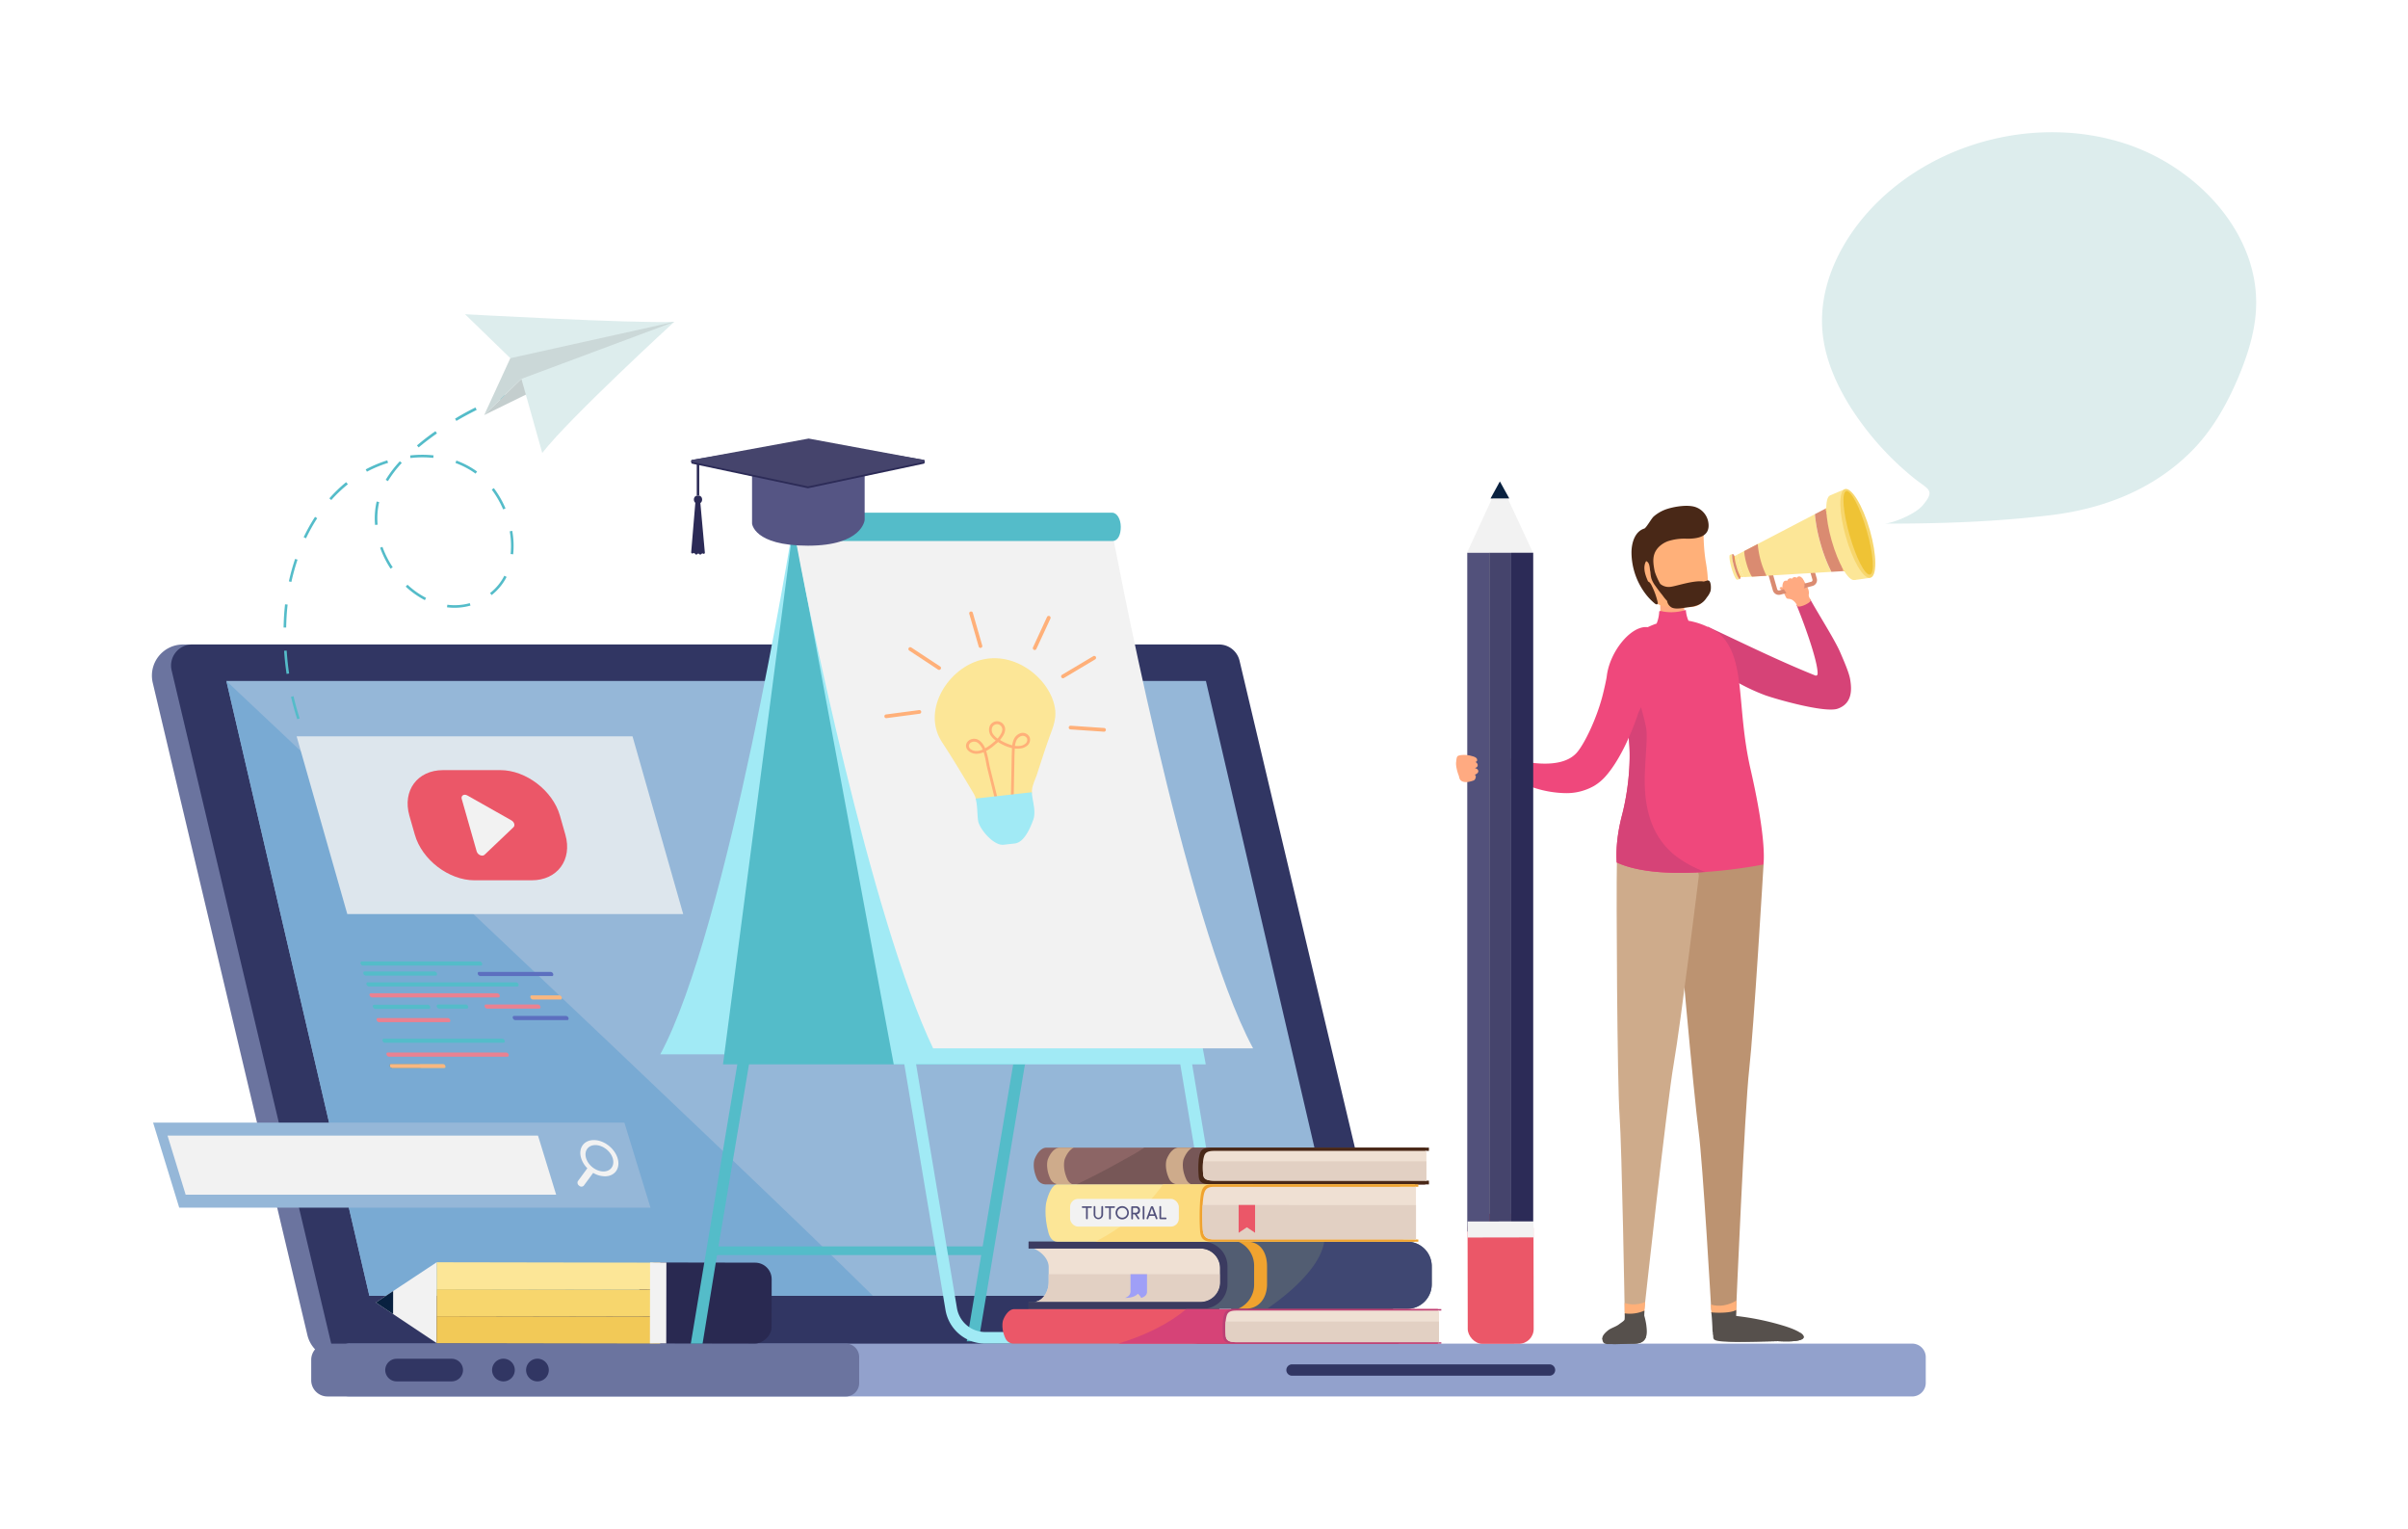 <svg id="Layer_1" data-name="Layer 1" xmlns="http://www.w3.org/2000/svg" viewBox="0 0 1406.39 892.6"><defs><style>.cls-1{fill:#6b749f;}.cls-2{fill:#313663;}.cls-3{fill:#95b7d8;}.cls-4{fill:#79aad3;}.cls-5{fill:#92a1cc;}.cls-6{fill:#ddeded;}.cls-7{fill:#f2f2f2;}.cls-8{fill:#092140;}.cls-9{fill:#292951;}.cls-10{fill:#fce697;}.cls-11{fill:#f7d66d;}.cls-12{fill:#f2c957;}.cls-13{fill:#dde6ed;}.cls-14{fill:#eb5768;}.cls-15{fill:#54bcc9;}.cls-16{fill:#a1eaf5;}.cls-17{fill:#2c2b57;}.cls-18{fill:#ffb079;}.cls-19{fill:#ffaa81;}.cls-20{fill:#d64377;}.cls-21{fill:#da8b71;}.cls-22{fill:#fcbd24;}.cls-23{fill:#fe912a;}.cls-24{fill:#efc335;}.cls-25{fill:#bc9371;}.cls-26{fill:#ceab8b;}.cls-27{fill:#ef487c;}.cls-28{fill:#492817;}.cls-29{fill:#56504c;}.cls-30{fill:#52517b;}.cls-31{fill:#45446c;}.cls-32{fill:#ea8191;}.cls-33{fill:#f9b780;}.cls-34{fill:#5c6fbf;}.cls-35{fill:#1f4a6f;}.cls-36{fill:#34b2e4;}.cls-37{fill:#555584;}.cls-38{fill:#c4cece;}.cls-39{fill:#cbd8d8;}.cls-40{fill:#525d72;}.cls-41{fill:#efe0d3;}.cls-42{fill:#e2d0c3;}.cls-43{fill:#3b3b60;}.cls-44{fill:#3f4772;}.cls-45{fill:#f0a32f;}.cls-46{fill:#9f9ff7;}.cls-47{fill:#8c6565;}.cls-48{fill:#775757;}.cls-49{fill:#fcdb7e;}.cls-50{fill:#bc4074;}</style></defs><title>Third_Fold</title><path class="cls-1" d="M784.85,793.54H197.19a18.15,18.15,0,0,1-17.66-14L89.21,398.66a18.16,18.16,0,0,1,17.66-22.34H694.54a18.15,18.15,0,0,1,17.66,14L802.52,771.2A18.16,18.16,0,0,1,784.85,793.54Z"/><path class="cls-2" d="M805.06,793.54H205.34a12.29,12.29,0,0,1-12-9.45l-93.1-392.65a12.29,12.29,0,0,1,12-15.12H712a12.28,12.28,0,0,1,11.95,9.45L817,778.42A12.28,12.28,0,0,1,805.06,793.54Z"/><polygon class="cls-3" points="787.83 756.65 215.73 756.65 132.21 397.61 704.31 397.61 787.83 756.65"/><path class="cls-4" d="M132.21,397.61l83.52,359H509.82C436.39,683.73,132.21,397.61,132.21,397.61Z"/><path class="cls-5" d="M204.24,784.54h912.58a7.92,7.92,0,0,1,7.92,7.92v15a7.92,7.92,0,0,1-7.92,7.92H204.24a9.49,9.49,0,0,1-9.49-9.49V794a9.49,9.49,0,0,1,9.49-9.49Z"/><path class="cls-1" d="M191.25,784.54H494a7.79,7.79,0,0,1,7.79,7.79v15.27a7.79,7.79,0,0,1-7.79,7.79H191.25a9.49,9.49,0,0,1-9.49-9.49V794A9.49,9.49,0,0,1,191.25,784.54Z"/><path class="cls-2" d="M263.75,806.58H231.58A6.64,6.64,0,0,1,225,800h0a6.64,6.64,0,0,1,6.62-6.63h32.17a6.64,6.64,0,0,1,6.63,6.63h0A6.64,6.64,0,0,1,263.75,806.58Z"/><path class="cls-2" d="M300.53,798.66a6.63,6.63,0,1,1-5.2-5.2A6.64,6.64,0,0,1,300.53,798.66Z"/><path class="cls-2" d="M320.4,798.66a6.63,6.63,0,1,1-5.2-5.2A6.64,6.64,0,0,1,320.4,798.66Z"/><path class="cls-2" d="M905,803.27H754.6a3.32,3.32,0,0,1-3.31-3.31h0a3.33,3.33,0,0,1,3.31-3.32H905a3.33,3.33,0,0,1,3.31,3.32h0A3.32,3.32,0,0,1,905,803.27Z"/><path class="cls-6" d="M1080.27,236.9c-8.07-13.08-14.37-27.57-15.82-42.87-2.67-28.34,11.85-56.13,32.17-76.07C1133.47,81.82,1190.71,68,1240,83.46c42.6,13.34,79.94,52.59,77.62,97.17-.7,13.45-4.85,26.5-10,38.92-6.8,16.26-15.6,31.95-28.12,44.36-22.2,22-50.84,33.15-81.87,36.9s-61.77,4.94-96.62,4.94c6.16-.81,18-5.91,22-10.75,7.8-9.33,3-9-6-16.5A172.13,172.13,0,0,1,1080.27,236.9Z"/><polygon class="cls-7" points="255.09 736.99 219.5 760.54 255.01 784.22 255.09 736.99"/><polygon class="cls-8" points="229.61 753.85 219.5 760.54 229.59 767.27 229.61 753.85"/><rect class="cls-9" x="388.44" y="722.24" width="47.23" height="77.26" rx="9.66" transform="translate(1173.63 350.1) rotate(90.1)"/><rect class="cls-10" x="312.48" y="679.7" width="15.74" height="130.54" transform="translate(-425.17 1064.06) rotate(-89.9)"/><rect class="cls-11" x="312.45" y="695.45" width="15.74" height="130.54" transform="translate(-440.94 1079.75) rotate(-89.9)"/><rect class="cls-12" x="312.42" y="711.19" width="15.74" height="130.54" transform="translate(-456.71 1095.44) rotate(-89.9)"/><rect class="cls-7" x="360.79" y="756.06" width="47.23" height="9.53" transform="translate(1145.89 377.71) rotate(90.1)"/><polygon class="cls-13" points="399.02 533.73 202.84 533.73 173.24 429.93 369.42 429.93 399.02 533.73"/><path class="cls-14" d="M310.54,514H277.11c-15,0-30.66-12-34.82-26.59l-3.19-11.15c-4.16-14.63,4.69-26.59,19.67-26.59H292.2c15,0,30.66,12,34.83,26.59l3.18,11.15C334.38,502,325.53,514,310.54,514Z"/><path class="cls-7" d="M273,464.49,298.68,479c1.67.94,2.29,2.94,1.23,4L283,499.09c-1.3,1.24-4,.09-4.59-1.94l-8.74-30.65C269.11,464.53,271.06,463.36,273,464.49Z"/><path class="cls-15" d="M418.78,732.83h154.3l-8.45,50.37h6.88l33.53-200a23.61,23.61,0,0,0-23.28-27.51H461.58a23.53,23.53,0,0,0-23.28,19.71L403.46,784.54h6.88Zm.85-5.08L445,576.5a16.76,16.76,0,0,1,16.59-14H581.76a16.82,16.82,0,0,1,16.59,19.6L573.93,727.75Z"/><path class="cls-16" d="M385.63,615.63h173.5L615.74,309H462.85S425.28,542.21,385.63,615.63Z"/><polygon class="cls-15" points="422.27 621.48 598.96 621.48 639.79 309.01 463.1 309.01 422.27 621.48"/><polygon class="cls-16" points="704.23 621.48 521.99 621.48 463.9 309.01 646.14 309.01 704.23 621.48"/><path class="cls-16" d="M552.21,764.84l-36.71-219a23.61,23.61,0,0,1,23.28-27.5H659a23.54,23.54,0,0,1,23.28,19.7L719,757a23.61,23.61,0,0,1-23.28,27.51H575.49A23.53,23.53,0,0,1,552.21,764.84ZM538.78,525.16a16.82,16.82,0,0,0-16.59,19.6l36.71,219a16.77,16.77,0,0,0,16.59,14H695.67a16.83,16.83,0,0,0,16.59-19.61L675.56,539.2a16.76,16.76,0,0,0-16.59-14Z"/><path class="cls-7" d="M463.67,309H649.25s42.19,228.28,82.63,303.15H545C509,537.05,470.26,348.28,463.67,309Z"/><path class="cls-15" d="M463.65,299.37H649.59c2.76,0,5,3.7,5,8.26s-1.56,8.27-5,8.27H463.65Z"/><path class="cls-17" d="M467.65,307.53c0,4.56-1.79,8.26-4,8.26s-4-3.7-4-8.26,1.79-8.27,4-8.27S467.65,303,467.65,307.53Z"/><path class="cls-10" d="M574.38,385c1-.2,1.92-.36,2.9-.47,19.42-2.18,37.22,14.3,39,30,.72,6.4-2,11.74-4,17.61-2.34,6.57-4.41,13.22-6.59,19.84-1,3.08-2.84,6.6-3,9.81a12.55,12.55,0,0,0,.07,1.5l-32.68,3.67a12.86,12.86,0,0,0-1.38-3.55c-6-10.07-12-20.15-18.43-29.94C537.84,414.61,554.17,389.18,574.38,385Z"/><path class="cls-18" d="M566.41,439c2.53,1.66,5.43,1.3,8.08.2a51,51,0,0,1,1.46,6.2c.23,1.19.44,2.3.69,3.28l4.41,17.82,1.58-.39-4.42-17.82c-.23-.93-.44-2-.66-3.19a53,53,0,0,0-1.58-6.6,28.3,28.3,0,0,0,5.52-4h0a18.14,18.14,0,0,0,1.42-1.21l.38.23a26.58,26.58,0,0,0,7.75,3.31c0,.22,0,.44,0,.66-.11,2.25-.16,4.53-.2,6.73l-.4,21,1.62,0,.4-21c0-2.19.09-4.45.2-6.67l0-.48a12.88,12.88,0,0,0,3.45-.06,7.35,7.35,0,0,0,4.08-1.86,4.51,4.51,0,0,0,1.24-4.54,4.45,4.45,0,0,0-5.29-2.54,6.59,6.59,0,0,0-4.17,4,12.11,12.11,0,0,0-.77,3.11,25.52,25.52,0,0,1-7.06-3.07l-.08-.05a17.06,17.06,0,0,0,2-2.82,7.07,7.07,0,0,0,1-3.39,4.71,4.71,0,0,0-8.91-2.13,6,6,0,0,0,.72,6.05,11.1,11.1,0,0,0,2.67,2.59,13.72,13.72,0,0,1-1.18,1h0a26.91,26.91,0,0,1-5,3.56,10.46,10.46,0,0,0-3.27-4.48,5.24,5.24,0,0,0-5.34-.59,4.2,4.2,0,0,0-2.56,3.38C564.16,436.07,564.36,437.64,566.41,439Zm26.38-3.48a10.39,10.39,0,0,1,.67-2.77,5,5,0,0,1,3.09-3,3.1,3.1,0,0,1,.42-.08,2.77,2.77,0,0,1,2.91,1.58,2.84,2.84,0,0,1-.84,2.85,5.77,5.77,0,0,1-3.19,1.42A11.22,11.22,0,0,1,592.79,435.51Zm-12.62-6.62a4.36,4.36,0,0,1-.6-4.38,3.21,3.21,0,0,1,2.47-1.66,3.07,3.07,0,0,1,1,.06,3.21,3.21,0,0,1,2.37,3,5.71,5.71,0,0,1-.83,2.61,15.13,15.13,0,0,1-1.91,2.72A9.6,9.6,0,0,1,580.17,428.89Zm-14.33,6.48a2.61,2.61,0,0,1,1.62-2,3.62,3.62,0,0,1,3.71.42,9,9,0,0,1,2.76,3.88c-2.24.94-4.64,1.28-6.63,0A2.6,2.6,0,0,1,565.84,435.37Z"/><path class="cls-16" d="M569.81,466.28l32.82-3.69c0,.51.08,1,.14,1.53.56,4.52,2.32,10.15.71,14.52-1.66,4.52-5.17,13.23-10.82,13.87l-6.55.73c-5.55.62-13.22-8.31-14.65-13.12a11.3,11.3,0,0,1-.34-2C570.72,474.52,570.87,470,569.81,466.28Z"/><path class="cls-18" d="M645.09,427.19a1.08,1.08,0,0,0-.23-2.12l-19.51-1.33a1.08,1.08,0,0,0-.15,2.16l19.52,1.33A.92.92,0,0,0,645.09,427.19Z"/><path class="cls-18" d="M621.13,396a1.42,1.42,0,0,0,.25-.12L639.64,385a1.1,1.1,0,0,0,.38-1.49,1.09,1.09,0,0,0-1.49-.37L620.28,394a1.08,1.08,0,0,0-.38,1.48A1.09,1.09,0,0,0,621.13,396Z"/><path class="cls-18" d="M604.6,379.49a1.08,1.08,0,0,0,.69-.58l8.22-17.74a1.09,1.09,0,1,0-2-.91L603.32,378a1.08,1.08,0,0,0,.53,1.43A1,1,0,0,0,604.6,379.49Z"/><path class="cls-18" d="M572.94,378.27a1.08,1.08,0,0,0,.74-1.33l-5.48-19.06a1.08,1.08,0,1,0-2.07.6l5.47,19A1.07,1.07,0,0,0,572.94,378.27Z"/><path class="cls-18" d="M548.81,391.1a1,1,0,0,0,.6-.45,1.08,1.08,0,0,0-.31-1.5l-16.87-11.09a1.08,1.08,0,1,0-1.19,1.81L547.92,391A1.09,1.09,0,0,0,548.81,391.1Z"/><path class="cls-18" d="M537.24,416.73a1.08,1.08,0,0,0-.45-2.11l-19.33,2.55a1.08,1.08,0,0,0,.28,2.15l19.34-2.56Z"/><path class="cls-15" d="M329.65,222.91l.11,1.51a119.06,119.06,0,0,0-13.31,1.79l-.28-1.48A119.51,119.51,0,0,1,329.65,222.91ZM303,228l.43,1.45c-4.21,1.25-8.49,2.73-12.72,4.41l-.56-1.41C294.38,230.72,298.71,229.22,303,228Zm-25.27,10,.67,1.36c-4,2-8,4.13-11.85,6.41l-.77-1.3C269.63,242.08,273.65,239.91,277.69,237.92Zm-23.37,13.83.86,1.24c-3.18,2.23-6.28,4.56-9.22,6.93l-1.49,1.23-1-1.17,1.51-1.23C248,256.35,251.11,254,254.32,251.75ZM266.79,269a50.56,50.56,0,0,1,11.86,6.32l-.89,1.23a48.63,48.63,0,0,0-11.5-6.13l-.23-.09.52-1.42Zm-13.57-3.15-.16,1.51a62,62,0,0,0-13.34.08l-.17-1.51A64.47,64.47,0,0,1,253.22,265.88ZM288.42,285a56.84,56.84,0,0,1,6.83,11.86l-1.39.59a55.39,55.39,0,0,0-6.65-11.54Zm-54.86-15.67,1.11,1a64.17,64.17,0,0,0-8.1,10.61l-1.3-.78A66.22,66.22,0,0,1,233.56,269.29Zm-7.37-.5.46,1.45a73.31,73.31,0,0,0-12.35,5.14l-.71-1.34A75.47,75.47,0,0,1,226.19,268.79Zm73,41.14a49.58,49.58,0,0,1,.54,13.68l-1.51-.16a48.08,48.08,0,0,0-.51-13.26Zm-97-28.4,1,1.18a81,81,0,0,0-9.7,9.23l-1.12-1A81.62,81.62,0,0,1,202.17,281.53Zm19.27,11.6a42.47,42.47,0,0,0-.9,13.2l-1.51.12a44,44,0,0,1,.94-13.67Zm73.09,43,1.34.69a32,32,0,0,1-8.74,10.61l-.94-1.19a30.34,30.34,0,0,0,8.34-10.11ZM184,301.78l1.27.82a101.71,101.71,0,0,0-6.54,11.72l-1.37-.65A102.35,102.35,0,0,1,184,301.78Zm39.37,17.53a56.73,56.73,0,0,0,6,11.91l-1.27.83A57.81,57.81,0,0,1,222,319.82Zm51,32.84.41,1.45a34.7,34.7,0,0,1-13.71,1l.2-1.5A33.32,33.32,0,0,0,274.46,352.15ZM238,341.41a48.33,48.33,0,0,0,10.84,7.67l-.69,1.35a50.31,50.31,0,0,1-11.19-7.91Zm-64.22-14.63a126.6,126.6,0,0,0-3.59,13l-1.47-.32a124,124,0,0,1,3.63-13.11ZM168,353c-.26,2.21-.45,4.44-.59,6.63s-.23,4.55-.27,6.79l-1.52,0c.05-2.26.14-4.56.28-6.85s.34-4.48.59-6.72Zm-.56,26.88c.29,4.46.77,9,1.43,13.38l-1.5.23c-.66-4.47-1.15-9-1.44-13.51Zm4,26.61c1,4.36,2.23,8.73,3.59,13l-1.44.46c-1.38-4.29-2.59-8.69-3.62-13.09Z"/><path class="cls-19" d="M1040.05,342.82a.94.94,0,0,0-.63.76.27.27,0,0,0,0,.13c0,.09.15.11.25.14.53.16.79.71,1,1.2l.31.76a1.56,1.56,0,0,0,.22.4,1.51,1.51,0,0,0,.92.44,1,1,0,0,0,.85-.07c.29-.24.2-.68.09-1a4.31,4.31,0,0,0-1.23-2.11C1041.42,343.11,1040.61,342.62,1040.05,342.82Z"/><path class="cls-20" d="M1080.54,396.46c-.69-3.88-3.57-10.47-5.79-15.61-3.23-7.48-12.94-22.62-17.6-31.15.33.62-8,3.35-7.86,3.61,3.87,9.35,12.54,32.81,12.28,40.13a1,1,0,0,1-1.31,1c-18.59-7.46-36.7-16.18-54.8-24.74l-8-3.78s-1.67,5.83,1.39,13.52c3.25,8.16,11.32,16.28,11.32,16.28a118.06,118.06,0,0,0,20.48,10.12c4.83,1.83,35,10.68,42.69,7.95C1082.06,410.69,1081.57,402.26,1080.54,396.46Z"/><path class="cls-19" d="M1056.38,347.6c0-.38.09-.76.12-1.14a6.89,6.89,0,0,0-.91-3.56,48.28,48.28,0,0,0-2.54-4.63,3.8,3.8,0,0,0-1.54-1.56,1.72,1.72,0,0,0-2.16.73c-1-1-2.38-.24-2.93.61-.38-.47-.72-.6-1.7-.09a2.37,2.37,0,0,0-.94,1.22,1.73,1.73,0,0,0-2.14.65,5.39,5.39,0,0,0-.57,3.08,14.59,14.59,0,0,0,1,3.57,12.59,12.59,0,0,0,.75,1.72c.25.48.48,1.1,1,1.3s1.1.11,1.64.28a4.47,4.47,0,0,1,2.12,1.1,6.81,6.81,0,0,1,1.72,2.15c.11.31.29,1,.84,1.11,2.24.34,6.88-2.15,7.27-3.23a1.46,1.46,0,0,0-.2-1.23A4.69,4.69,0,0,1,1056.38,347.6Z"/><path class="cls-21" d="M1058.59,342.13l-18.69,5.08a3.62,3.62,0,0,1-4.44-2.43l-2.62-9.14a3.51,3.51,0,0,1,2.5-4.33l18.69-5.08a3.62,3.62,0,0,1,4.44,2.43l2.62,9.14A3.5,3.5,0,0,1,1058.59,342.13Zm-22.54-8.36a1,1,0,0,0-.69,1.18l2.63,9.14a1,1,0,0,0,1.21.66l18.69-5.08a1,1,0,0,0,.68-1.18l-2.62-9.14a1,1,0,0,0-1.21-.66Z"/><polygon class="cls-22" points="1070.45 294.74 1066.13 296.99 1076.6 333.48 1081.48 333.19 1070.45 294.74"/><path class="cls-10" d="M1014.89,336.47a32.24,32.24,0,0,1-2-5.35,32.71,32.71,0,0,1-1.14-5.59c-.11-1.21,0-2,.3-2.11l-1.64.56c-.67.23-.28,3.63.85,7.59s2.62,7.06,3.31,6.91l1.7-.37C1015.94,338.19,1015.44,337.56,1014.89,336.47Z"/><path class="cls-21" d="M1015.26,330.46c1.18,4.09,1.57,7.53.88,7.68s-2.15-3-3.3-7-1.56-7.46-.91-7.68S1014.09,326.36,1015.26,330.46Z"/><path class="cls-23" d="M1012.5,325l1.66,5.8a30.1,30.1,0,0,1-1.18-6Z"/><path class="cls-23" d="M1016,337.13l.72,0a26.09,26.09,0,0,1-2.54-6.32Z"/><path class="cls-10" d="M1060,300.2l-45.31,23.64a6.24,6.24,0,0,0,0,.72,37,37,0,0,0,3.21,11.21,7.3,7.3,0,0,0,.74,1.2l7.43-.45,32.32-1.94,11.2-.68a91.26,91.26,0,0,1-6.29-16.35A90.14,90.14,0,0,1,1060,300.2Z"/><path class="cls-21" d="M1026.61,317.64l-.33.17-7.55,3.94c0,.25,0,.53,0,.82a37.16,37.16,0,0,0,1.32,6.53,36.16,36.16,0,0,0,2.35,6.25,8.83,8.83,0,0,0,.84,1.37l8.47-.51A52.51,52.51,0,0,1,1026.61,317.64Z"/><path class="cls-21" d="M1066.13,297,1060,300.2a90.14,90.14,0,0,0,3.34,17.35,91.26,91.26,0,0,0,6.29,16.35l7-.42Z"/><path class="cls-10" d="M1015.87,330.29a31.61,31.61,0,0,1-1.16-5.73,6.24,6.24,0,0,1,0-.72l-.14.07-1.55.81a30.1,30.1,0,0,0,1.18,6,26.09,26.09,0,0,0,2.54,6.32l1.58-.1.38,0a7.3,7.3,0,0,1-.74-1.2A31.72,31.72,0,0,1,1015.87,330.29Z"/><polygon class="cls-10" points="1068.88 289.25 1069.97 293.06 1070.45 294.74 1081.48 333.19 1082.32 336.09 1083.06 338.68 1092.23 337.39 1090.86 332.62 1078.75 290.41 1077.38 285.64 1068.88 289.25"/><path class="cls-10" d="M1082.58,312.13c4.06,14.13,4.21,26,.48,26.55s-9.49-9.8-13.27-23-4.25-25-.91-26.42S1078.53,298,1082.58,312.13Z"/><path class="cls-11" d="M1092.07,309.5c4.25,14.82,4.25,27.32.16,27.89s-10.23-10.2-14.19-24-4.31-26.2-.66-27.75S1087.82,294.69,1092.07,309.5Z"/><path class="cls-24" d="M1090.24,309.72c4,13.81,4.76,25.36,1.87,25.8s-8.1-9.89-11.86-23-4.74-24.63-2.12-25.72S1086.28,295.92,1090.24,309.72Z"/><path class="cls-19" d="M1053.89,341.33a12.92,12.92,0,0,0-.9-3.18c0-.08-.08-.16-.11-.24-3.3,1.87-7.45,2.86-11.5,3.56v.06a2.24,2.24,0,0,1-.19,1.18c.51,1,1,1.88,1.61,2.75a3.45,3.45,0,0,0,1.42,1.39,1.63,1.63,0,0,0,2-.65c.91.9,2.19.21,2.7-.55.35.43.68.54,1.58.09.18-.09.83-.68.87-1.09a1.64,1.64,0,0,0,2-.58A4.68,4.68,0,0,0,1053.89,341.33Z"/><path class="cls-25" d="M1030,504.77s-5.72,96.38-8.38,119.64-7.65,140.53-7.65,140.53l-7.6,2.61-6.91-2.61s-4.9-85.77-7.4-104.42-12.25-124.2-12.94-142.95S1014.59,442.51,1030,504.77Z"/><path class="cls-26" d="M992.23,511.24s-10.67,86.84-14.69,109.91-17.15,143.29-17.15,143.29l-5.73,3.83-5.75-1.88s-1.64-96.2-3-115-2-129.07-1.57-147.84S980.57,448.18,992.23,511.24Z"/><path class="cls-19" d="M983.73,360.74c-2.39.53-4.83.6-7.11,1.05a24.57,24.57,0,0,1-6.79.68c0-3.81-.25-8-.15-11.48,4.6,3.22,9.43,1.45,14.1-.75C983.69,353.66,983.6,357.29,983.73,360.74Z"/><path class="cls-27" d="M947.3,476.15c4.72-18,6.29-41.74,2.06-55-8.43-26.45-4.14-45.12,9.69-53.19a46.51,46.51,0,0,1,8.49-3.87c.24-.61.48-1.22.66-1.85a21.19,21.19,0,0,0,.86-5.07c0-.86,2.29-.05,2.94,0a33.77,33.77,0,0,0,3.62.31,29.48,29.48,0,0,0,9-1.34,19.24,19.24,0,0,0,1.48,6.21l0,.09a44.37,44.37,0,0,1,18.17,7.64c15.71,14.47,9.76,42.36,18.09,78.84,10,43.56,7.54,55.85,7.54,55.85s-57.75,11.77-85.65-1.18C944.3,503.59,943,492.72,947.3,476.15Z"/><path class="cls-20" d="M979.22,500.18C965,489.34,960.67,473.27,960.6,456c0-7,.66-14.05,1-21.08.41-8.1.11-9.52-1.75-16.68-3.93-15.16-9-30.88-5.82-46.49-9.74,9.4-12,26.47-4.69,49.39,4.23,13.3,2.66,37.07-2.06,55-4.34,16.57-3,27.44-3,27.44,13.55,6.29,34.12,6.74,51.71,5.55A65.21,65.21,0,0,1,979.22,500.18Z"/><path class="cls-18" d="M995,310.09a107,107,0,0,0,1.12,17.08c1.31,7.58,4.58,26.44-8.32,27.28s-19-.27-21.94-3.49-14.09-22.87-8.63-33S985.81,293.88,995,310.09Z"/><path class="cls-28" d="M952.87,322.64c0-5.68,2-12.32,7.44-14,1.19-.37,4.18-5.9,5.54-7.07a22.63,22.63,0,0,1,8.36-4.56c4.35-1.3,11.36-2.41,15.86-1a11.37,11.37,0,0,1,7.75,9.47c1,8-6.37,9.11-12.59,9.07A31.08,31.08,0,0,0,974.16,316c-3.51,1.31-6.7,3.91-7.92,7.45-1.12,3.27-.47,6.75.18,10.2a39.1,39.1,0,0,0,3.22,7.26,7.7,7.7,0,0,0,6.22,1.71c3.23-.4,13.62-4,19.21-3.07l1.68-.47a1.68,1.68,0,0,1,1.39,0c1.26.85,1.3,4.76.85,6.17a11.81,11.81,0,0,1-2.15,3.62c-2.29,3.8-5.92,5.14-10.33,5.62-2.77.3-7.5,1.55-10.14.24a5.24,5.24,0,0,1-2.7-3.85A26,26,0,0,1,971,347.6q-2.15-2.62-4.1-5.39a15.46,15.46,0,0,1-2.4-4.4,17.3,17.3,0,0,1-.52-3c0-.43-.09-.86-.14-1.28a5.92,5.92,0,0,1-.19-1c-.2-1.89-.44-4.26-2.23-4.88-1.91,3.21-.79,7.32.66,10.76l.48,1.12a2.38,2.38,0,0,1,.92.6,7,7,0,0,1,1.23,1.91,41.33,41.33,0,0,1,3.46,9.65,1.21,1.21,0,0,1-.12,1c-.41.45-1.15.06-1.61-.34a32.32,32.32,0,0,1-4.42-4.41c-.11-.12-.21-.25-.31-.37A40.55,40.55,0,0,1,952.87,322.64Z"/><path class="cls-18" d="M1014.16,759.38c0,1.79-.18,6.9-.16,7.35-3.57,4.58-9.64,2.69-14.47-.08,0-.56-.28-4.37-.3-4.94C1004.11,763.26,1009.62,762.16,1014.16,759.38Z"/><path class="cls-18" d="M960.85,760.25c0,.29-.46,5.31-.45,5.61,0,0-5.19,3.94-9.6,2.76-.63-.17-1.24-.39-1.85-.6-.09-.85,0-6.32-.11-7.21A17.24,17.24,0,0,0,960.85,760.25Z"/><path class="cls-29" d="M939.08,776.87c1.84-1.5,4.71-2.17,6.6-3.68.93-.74,3.09-2,3.17-2.82a35.06,35.06,0,0,0,.06-3.51,21.24,21.24,0,0,0,11.53-1.59c0,1.14-.1,1.84-.1,2.93a41.66,41.66,0,0,1,1.18,5.46c.34,3,.84,6.62-1.39,9-1.65,1.76-4.32,1.93-6.73,1.91-2.7,0-10,.38-10.87.3C939.91,784.61,931.2,783.26,939.08,776.87Z"/><path class="cls-29" d="M961.33,780.68a5.58,5.58,0,0,1-1.2,2c-1.65,1.76-4.32,1.93-6.73,1.91-2.7,0-13.81.3-14.67.22-1.84-.18-2.86-.82-2.87-3.43C945.47,777.67,949.82,783.06,961.33,780.68Z"/><path class="cls-29" d="M999.48,766.23c1,.28,11.29.82,14.56-1.38,0,1.57,0,3.54,0,3.54a153.64,153.64,0,0,1,28.76,6.05c14.53,4.69,15.32,9.77-4.46,8.65-35.63.78-38.1.9-38.21-7.94C1000.06,773.54,999.8,768.44,999.48,766.23Z"/><path class="cls-29" d="M1048.41,779.52a4.18,4.18,0,0,0,3.1-1.23c4.63,3.18,1.08,5.61-13.22,4.8-17.69.39-29.88.8-35-.16-3.58-.66-2.32-2.09-2.88-4.26C1016.41,779,1032.39,779.5,1048.41,779.52Z"/><path class="cls-27" d="M961.41,366.14c-9.39-.2-21.4,14.67-23,28.89-.15,1.24-1.26,6.62-2.64,11.92-3.66,13.6-10.37,27.17-14.55,32.18-9.52,11.39-33.43,5.85-47.12,1.57-.78,2.52-.72,5.76-.22,10,2.1,1.07,4.23,2.12,6.37,3.12a120.67,120.67,0,0,0,16.1,6.29,62.85,62.85,0,0,0,17.93,3,32.52,32.52,0,0,0,16.82-4.27,28.14,28.14,0,0,0,6.43-5.33c7.7-8.53,14.75-23.34,19.38-37.38,3.94-8.05,8.18-15.75,9.94-20.82C973.05,377.37,969.79,366.31,961.41,366.14Z"/><polygon class="cls-7" points="856.8 322.79 876 281.11 895.32 322.72 856.8 322.79"/><polygon class="cls-8" points="870.55 291.05 876 281.11 881.49 291.03 870.55 291.05"/><rect class="cls-14" x="857.15" y="708.75" width="38.51" height="75.94" rx="8.65" transform="translate(-1.27 1.49) rotate(-0.1)"/><rect class="cls-30" x="856.95" y="322.78" width="12.84" height="396.32"/><rect class="cls-31" x="869.79" y="322.76" width="12.84" height="396.32"/><rect class="cls-17" x="882.63" y="322.74" width="12.84" height="396.32"/><rect class="cls-7" x="857.1" y="713.23" width="38.51" height="9.36" transform="translate(-1.22 1.49) rotate(-0.1)"/><path class="cls-19" d="M850.46,444.92c.11-.67.16-2.79.86-3.39s3.08-.8,4.47-.71a15.53,15.53,0,0,1,2.82.36c1.52.45,3.34.69,4,1.95.34,1.08,0,1.57-1,1.81,1.22.22,2.62,2.81-.23,3.51,2.91.77,2.64,3.23-.44,4,1.6-.41,1.12,2.78-.32,3.29-2.57.9-4.62,1.23-6.39.58s-1.94-2.21-2.16-3.23C851.11,450.79,850.14,446.92,850.46,444.92Z"/><path class="cls-15" d="M272.67,588.93H256.49a1.64,1.64,0,0,1-1.41-1.21c-.19-.67.13-1.21.72-1.21H272a1.64,1.64,0,0,1,1.41,1.21C273.58,588.39,273.26,588.93,272.67,588.93Z"/><path class="cls-32" d="M314.91,588.93H284.49a1.64,1.64,0,0,1-1.41-1.21c-.19-.67.13-1.21.72-1.21h30.42a1.66,1.66,0,0,1,1.41,1.21C315.82,588.39,315.5,588.93,314.91,588.93Z"/><path class="cls-33" d="M327.39,583.61H311.21a1.65,1.65,0,0,1-1.41-1.22c-.19-.66.13-1.21.72-1.21H326.7a1.65,1.65,0,0,1,1.41,1.21C328.3,583.06,328,583.61,327.39,583.61Z"/><path class="cls-34" d="M331.33,595.64H300.9a1.65,1.65,0,0,1-1.4-1.22c-.2-.67.13-1.21.71-1.21h30.42a1.64,1.64,0,0,1,1.41,1.21C332.23,595.09,331.91,595.64,331.33,595.64Z"/><path class="cls-35" d="M245.23,623.67H229.05a1.64,1.64,0,0,1-1.41-1.21c-.19-.67.13-1.21.72-1.21h16.18a1.64,1.64,0,0,1,1.41,1.21C246.14,623.13,245.82,623.67,245.23,623.67Z"/><path class="cls-36" d="M259.47,623.67H229.05a1.64,1.64,0,0,1-1.41-1.21c-.19-.67.13-1.21.72-1.21h30.42a1.64,1.64,0,0,1,1.41,1.21C260.38,623.13,260.06,623.67,259.47,623.67Z"/><path class="cls-33" d="M259.47,623.67H229.05a1.64,1.64,0,0,1-1.41-1.21c-.19-.67.13-1.21.72-1.21h30.42a1.64,1.64,0,0,1,1.41,1.21C260.38,623.13,260.06,623.67,259.47,623.67Z"/><path class="cls-15" d="M280.86,563.81H212a1.66,1.66,0,0,1-1.41-1.21c-.19-.67.13-1.21.72-1.21h68.88a1.64,1.64,0,0,1,1.41,1.21C281.77,563.27,281.45,563.81,280.86,563.81Z"/><path class="cls-15" d="M254.48,569.66H213.65a1.64,1.64,0,0,1-1.41-1.21c-.19-.67.13-1.21.72-1.21h40.83a1.66,1.66,0,0,1,1.41,1.21C255.39,569.12,255.07,569.66,254.48,569.66Z"/><path class="cls-32" d="M262.23,596.85H221.4a1.65,1.65,0,0,1-1.41-1.21c-.19-.67.13-1.22.72-1.22h40.83a1.65,1.65,0,0,1,1.41,1.22C263.14,596.3,262.82,596.85,262.23,596.85Z"/><path class="cls-15" d="M302.14,576H215.47a1.64,1.64,0,0,1-1.41-1.21c-.19-.67.13-1.21.71-1.21h86.68a1.64,1.64,0,0,1,1.41,1.21C303.05,575.49,302.73,576,302.14,576Z"/><path class="cls-15" d="M294,608.89H224.83a1.64,1.64,0,0,1-1.4-1.21c-.19-.67.13-1.21.71-1.21h69.21a1.64,1.64,0,0,1,1.41,1.21C295,608.35,294.63,608.89,294,608.89Z"/><path class="cls-32" d="M296.36,617H227.15a1.64,1.64,0,0,1-1.4-1.21c-.19-.67.13-1.21.71-1.21h69.21a1.64,1.64,0,0,1,1.41,1.21C297.27,616.48,297,617,296.36,617Z"/><path class="cls-32" d="M291.14,582.39H217.28a1.64,1.64,0,0,1-1.41-1.21c-.19-.67.13-1.21.72-1.21h73.86a1.64,1.64,0,0,1,1.4,1.21C292,581.85,291.72,582.39,291.14,582.39Z"/><path class="cls-15" d="M250.56,589.1H219.19a1.64,1.64,0,0,1-1.4-1.21c-.2-.67.13-1.21.71-1.21h31.37a1.64,1.64,0,0,1,1.41,1.21C251.47,588.56,251.15,589.1,250.56,589.1Z"/><path class="cls-34" d="M322.37,569.92H280.48a1.64,1.64,0,0,1-1.41-1.21c-.19-.67.13-1.21.71-1.21h41.9a1.66,1.66,0,0,1,1.41,1.21C323.28,569.38,323,569.92,322.37,569.92Z"/><path class="cls-37" d="M439.23,282v23.62s.79,13,32.66,13S505,303.6,505,303.6V271.13H439.23Z"/><circle class="cls-17" cx="407.67" cy="291.69" r="2.41"/><path class="cls-17" d="M406.1,293.66l-2.41,28.81a.66.66,0,0,0,.92.65L405,323a.66.66,0,0,1,.75.16l.42.46a.67.67,0,0,0,.92.05l.3-.26a.65.65,0,0,1,.89,0l.26.25a.66.66,0,0,0,.88,0l.45-.38a.68.68,0,0,1,.8,0h0a.65.65,0,0,0,1-.59L409,293.2a.61.61,0,0,0-.17-.39l-.59-.62a.67.67,0,0,0-.95,0l-1,1.08A.6.6,0,0,0,406.1,293.66Z"/><path class="cls-17" d="M404.2,268.55l68-11.37h.2l67.19,11.37c.84.21.6,2.05,0,2.18L472,285.08h-.23l-67.59-14.35C403.6,270.6,403.32,268.71,404.2,268.55Z"/><rect class="cls-17" x="406.94" y="269.73" width="1.45" height="19.51"/><path class="cls-31" d="M404.2,268.55l68-12.46a.34.34,0,0,1,.2,0l67.19,12.46a.55.55,0,0,1,0,1.08L472,284a.45.45,0,0,1-.23,0l-67.59-14.34A.56.56,0,0,1,404.2,268.55Z"/><polygon class="cls-38" points="282.78 242.37 393.79 187.92 304.53 221.22 282.78 242.37"/><path class="cls-6" d="M271.58,183.46s97.85,5.49,122.21,4.46c0,0-61.3,56.2-77.09,76.56l-12.17-43.26-6.47-12.07Z"/><polygon class="cls-39" points="282.78 242.37 304.53 221.22 393.79 187.92 298.06 209.15 282.78 242.37"/><polygon class="cls-3" points="379.92 705.15 104.67 705.15 89.42 655.5 364.67 655.5 379.92 705.15"/><polygon class="cls-7" points="324.82 697.58 108.44 697.58 97.84 663.08 314.22 663.08 324.82 697.58"/><path class="cls-7" d="M346.84,665.68c-5.88,0-9.21,4.74-7.42,10.57a14.62,14.62,0,0,0,3.62,5.89l-5.59,7.6h0a2.1,2.1,0,0,0,.84,2.6,1.9,1.9,0,0,0,2.64,0h0l0,0v0l0,0,5.51-7.5a13.7,13.7,0,0,0,6.83,2c5.89,0,9.22-4.75,7.43-10.58S352.73,665.68,346.84,665.68ZM352.46,684c-4.29,0-8.83-3.45-10.14-7.7s1.12-7.69,5.41-7.69,8.83,3.45,10.13,7.69S356.74,684,352.46,684Z"/><path class="cls-40" d="M821.87,725H600.76v4h2.3a11.44,11.44,0,0,1,11.44,11.44v8.33a11.44,11.44,0,0,1-11.44,11.44h-2.3v4H821.87a14.36,14.36,0,0,0,14.36-14.36V739.37A14.36,14.36,0,0,0,821.87,725Z"/><path class="cls-41" d="M701.08,729h-97.4c4.36,1.74,8.81,6,8.81,10.89v8.57c0,6.48-4.08,11.74-8.81,11.74h97.4a11.48,11.48,0,0,0,11.52-11.43v-8.34A11.48,11.48,0,0,0,701.08,729Z"/><path class="cls-42" d="M612.49,744v4.47c0,6.48-4.08,11.74-8.81,11.74h97.4a11.48,11.48,0,0,0,11.52-11.43V744Z"/><path class="cls-43" d="M702.42,725H600.76v4H701.08a11.48,11.48,0,0,1,11.52,11.43v8.34a11.48,11.48,0,0,1-11.52,11.43H600.76v4H702.42a14.43,14.43,0,0,0,14.49-14.36V739.37A14.43,14.43,0,0,0,702.42,725Z"/><path class="cls-44" d="M821.87,725H773.44c-1.05,6.26-4.49,12-8.47,17-6.84,8.52-15.73,15.81-25,22.24h81.85a14.36,14.36,0,0,0,14.36-14.36V739.37A14.36,14.36,0,0,0,821.87,725Z"/><path class="cls-45" d="M728.29,725h-5.08a15.27,15.27,0,0,1,9.26,14v11.13a15.26,15.26,0,0,1-9.26,14h4.41c7.93,0,12.4-6.43,12.4-14.36V739.37C740,731.44,736.22,725,728.29,725Z"/><path class="cls-46" d="M666.48,757.85s3.43-.79,3.43-3.5V744h-9.63v10c0,3-3.21,3.83-3.21,3.83s5.09.29,7.46-2.41A6.47,6.47,0,0,1,666.48,757.85Z"/><path class="cls-47" d="M605.61,688.19a5.66,5.66,0,0,0,5.54,3.36H832.37V670.11H611.15c-3.06,0-5.66,3.39-7,7C604.14,677.11,602.64,681.73,605.61,688.19Z"/><path class="cls-48" d="M668.31,670.11a83.33,83.33,0,0,1-7.9,4.83c-5.21,2.89-10.4,5.82-15.68,8.61s-10.57,5.46-15.94,8H832.37V670.11Z"/><path class="cls-28" d="M700.11,686.89c.24,3,1.51,4.66,7.46,4.66h127V689.4h-2.16V672h2.16v-1.91h-127c-6,0-6.68,1.84-7.4,6.38A55.52,55.52,0,0,0,700.11,686.89Z"/><path class="cls-41" d="M702.71,685.62c.23,2.46,1.38,3.78,6.79,3.78H833.09V672H709.5c-5.41,0-6.07,1.49-6.73,5.18A40.25,40.25,0,0,0,702.71,685.62Z"/><path class="cls-42" d="M703.25,678.06l-.57,0a43.39,43.39,0,0,0,0,7.58c.23,2.46,1.38,3.78,6.79,3.78H833.09V678.06Z"/><path class="cls-26" d="M623.36,688.51c-3.1-6.74-1.53-11.57-1.53-11.57,1.1-3,3-5.75,5.32-6.83h-8.21c-3.06,0-5.65,3.39-7,7,0,0-1.51,4.62,1.47,11.08a5.65,5.65,0,0,0,5.53,3.36h7.54A5.74,5.74,0,0,1,623.36,688.51Z"/><path class="cls-26" d="M692.75,688.51c-3.11-6.74-1.53-11.57-1.53-11.57,1.1-3,3-5.75,5.31-6.83h-8.21c-3.05,0-5.65,3.39-7,7,0,0-1.5,4.62,1.47,11.08a5.66,5.66,0,0,0,5.53,3.36h7.54A5.75,5.75,0,0,1,692.75,688.51Z"/><path class="cls-10" d="M612.35,719.77c.77,2.78,2.32,5.24,5.18,5.24h208.8V691.55H617.53c-2.86,0-5.29,5.3-6.55,10.93C611,702.48,609.56,709.69,612.35,719.77Z"/><path class="cls-49" d="M679.31,691.55C669,706,655.25,717.07,639.69,725H826.33V691.55Z"/><path class="cls-45" d="M700.84,717.74c.23,4.73,1.41,7.27,7,7.27H828.36v-1.27l-8.79-.13-1.86-30.71,10.65.06v-1.41H707.83c-5.58,0-6.25,2.87-6.93,10A143,143,0,0,0,700.84,717.74Z"/><path class="cls-41" d="M702.42,717c.21,4.34,1.29,6.66,6.4,6.66H827V693H708.82c-5.11,0-5.73,2.63-6.34,9.14A130.52,130.52,0,0,0,702.42,717Z"/><path class="cls-42" d="M702.93,703.61a4.56,4.56,0,0,1-.54,0c-.12,2.32-.27,7.19,0,13.38.21,4.34,1.29,6.66,6.4,6.66H827v-20Z"/><polygon class="cls-14" points="723.43 703.57 723.43 719.82 728.23 716.61 733.03 719.82 733.03 703.57 723.43 703.57"/><rect class="cls-7" x="624.98" y="700" width="63.53" height="16.22" rx="4.73"/><path class="cls-30" d="M632.39,705.29a.48.48,0,1,1,0-.95h4.79a.48.48,0,1,1,0,.95H635.3v6.12a.51.51,0,0,1-.51.52.5.5,0,0,1-.5-.52v-6.12Z"/><path class="cls-30" d="M643.26,704.8a.51.51,0,1,1,1,0v4.48a2.76,2.76,0,0,1-5.51,0V704.8a.51.51,0,1,1,1,0v4.48a1.74,1.74,0,0,0,3.48,0Z"/><path class="cls-30" d="M645.86,705.29a.48.48,0,1,1,0-.95h4.79a.48.48,0,1,1,0,.95h-1.88v6.12a.51.51,0,1,1-1,0v-6.12Z"/><path class="cls-30" d="M655.37,704.25a3.87,3.87,0,1,1-3.81,3.87A3.82,3.82,0,0,1,655.37,704.25Zm0,6.75a2.88,2.88,0,1,0-2.79-2.88A2.81,2.81,0,0,0,655.37,711Z"/><path class="cls-30" d="M662.71,709.05h-1v2.36a.51.51,0,1,1-1,0v-6.63a.44.44,0,0,1,.43-.44h2.47a2.15,2.15,0,0,1,2.23,2.36,2.11,2.11,0,0,1-2,2.32l1.48,2.1a.51.51,0,1,1-.83.58Zm-1-3.76v2.81h1.79a1.42,1.42,0,0,0,.05-2.81Z"/><path class="cls-30" d="M668.4,711.41a.51.51,0,1,1-1,0V704.8a.51.51,0,1,1,1,0Z"/><path class="cls-30" d="M676,711.23a.5.5,0,0,1-.29.67.51.51,0,0,1-.65-.3l-.62-1.64h-3.2l-.63,1.64a.52.52,0,0,1-.66.3.5.5,0,0,1-.28-.67l2.45-6.45a.7.7,0,0,1,.7-.49h.05a.69.69,0,0,1,.68.49ZM674,709l-1.25-3.53L671.54,709Z"/><path class="cls-30" d="M677.67,711.87a.53.53,0,0,1-.51-.52V704.8a.51.51,0,1,1,1,0v6.12h2.64a.48.48,0,1,1,0,1Z"/><path class="cls-14" d="M587.19,781.38a5.29,5.29,0,0,0,5.18,3.16H839.78V764.4H592.37c-2.86,0-5.29,3.18-6.55,6.57C585.82,771,584.4,775.31,587.19,781.38Z"/><path class="cls-20" d="M692.77,764.4c-10.31,8.72-24.07,15.36-39.62,20.14H839.78V764.4Z"/><path class="cls-50" d="M714.3,780.16c.22,2.85,1.41,4.38,7,4.38H841.81v-.77L833,783.7l-1.85-18.49,10.64,0v-.84H721.28c-5.57,0-6.25,1.72-6.92,6A50.82,50.82,0,0,0,714.3,780.16Z"/><path class="cls-41" d="M715.87,779.69c.21,2.61,1.3,4,6.41,4H840.46V765.24H722.28c-5.11,0-5.73,1.58-6.35,5.5A47.45,47.45,0,0,0,715.87,779.69Z"/><path class="cls-42" d="M716.38,771.65l-.54,0a51.48,51.48,0,0,0,0,8.06c.21,2.61,1.3,4,6.41,4H840.46V771.65Z"/></svg>